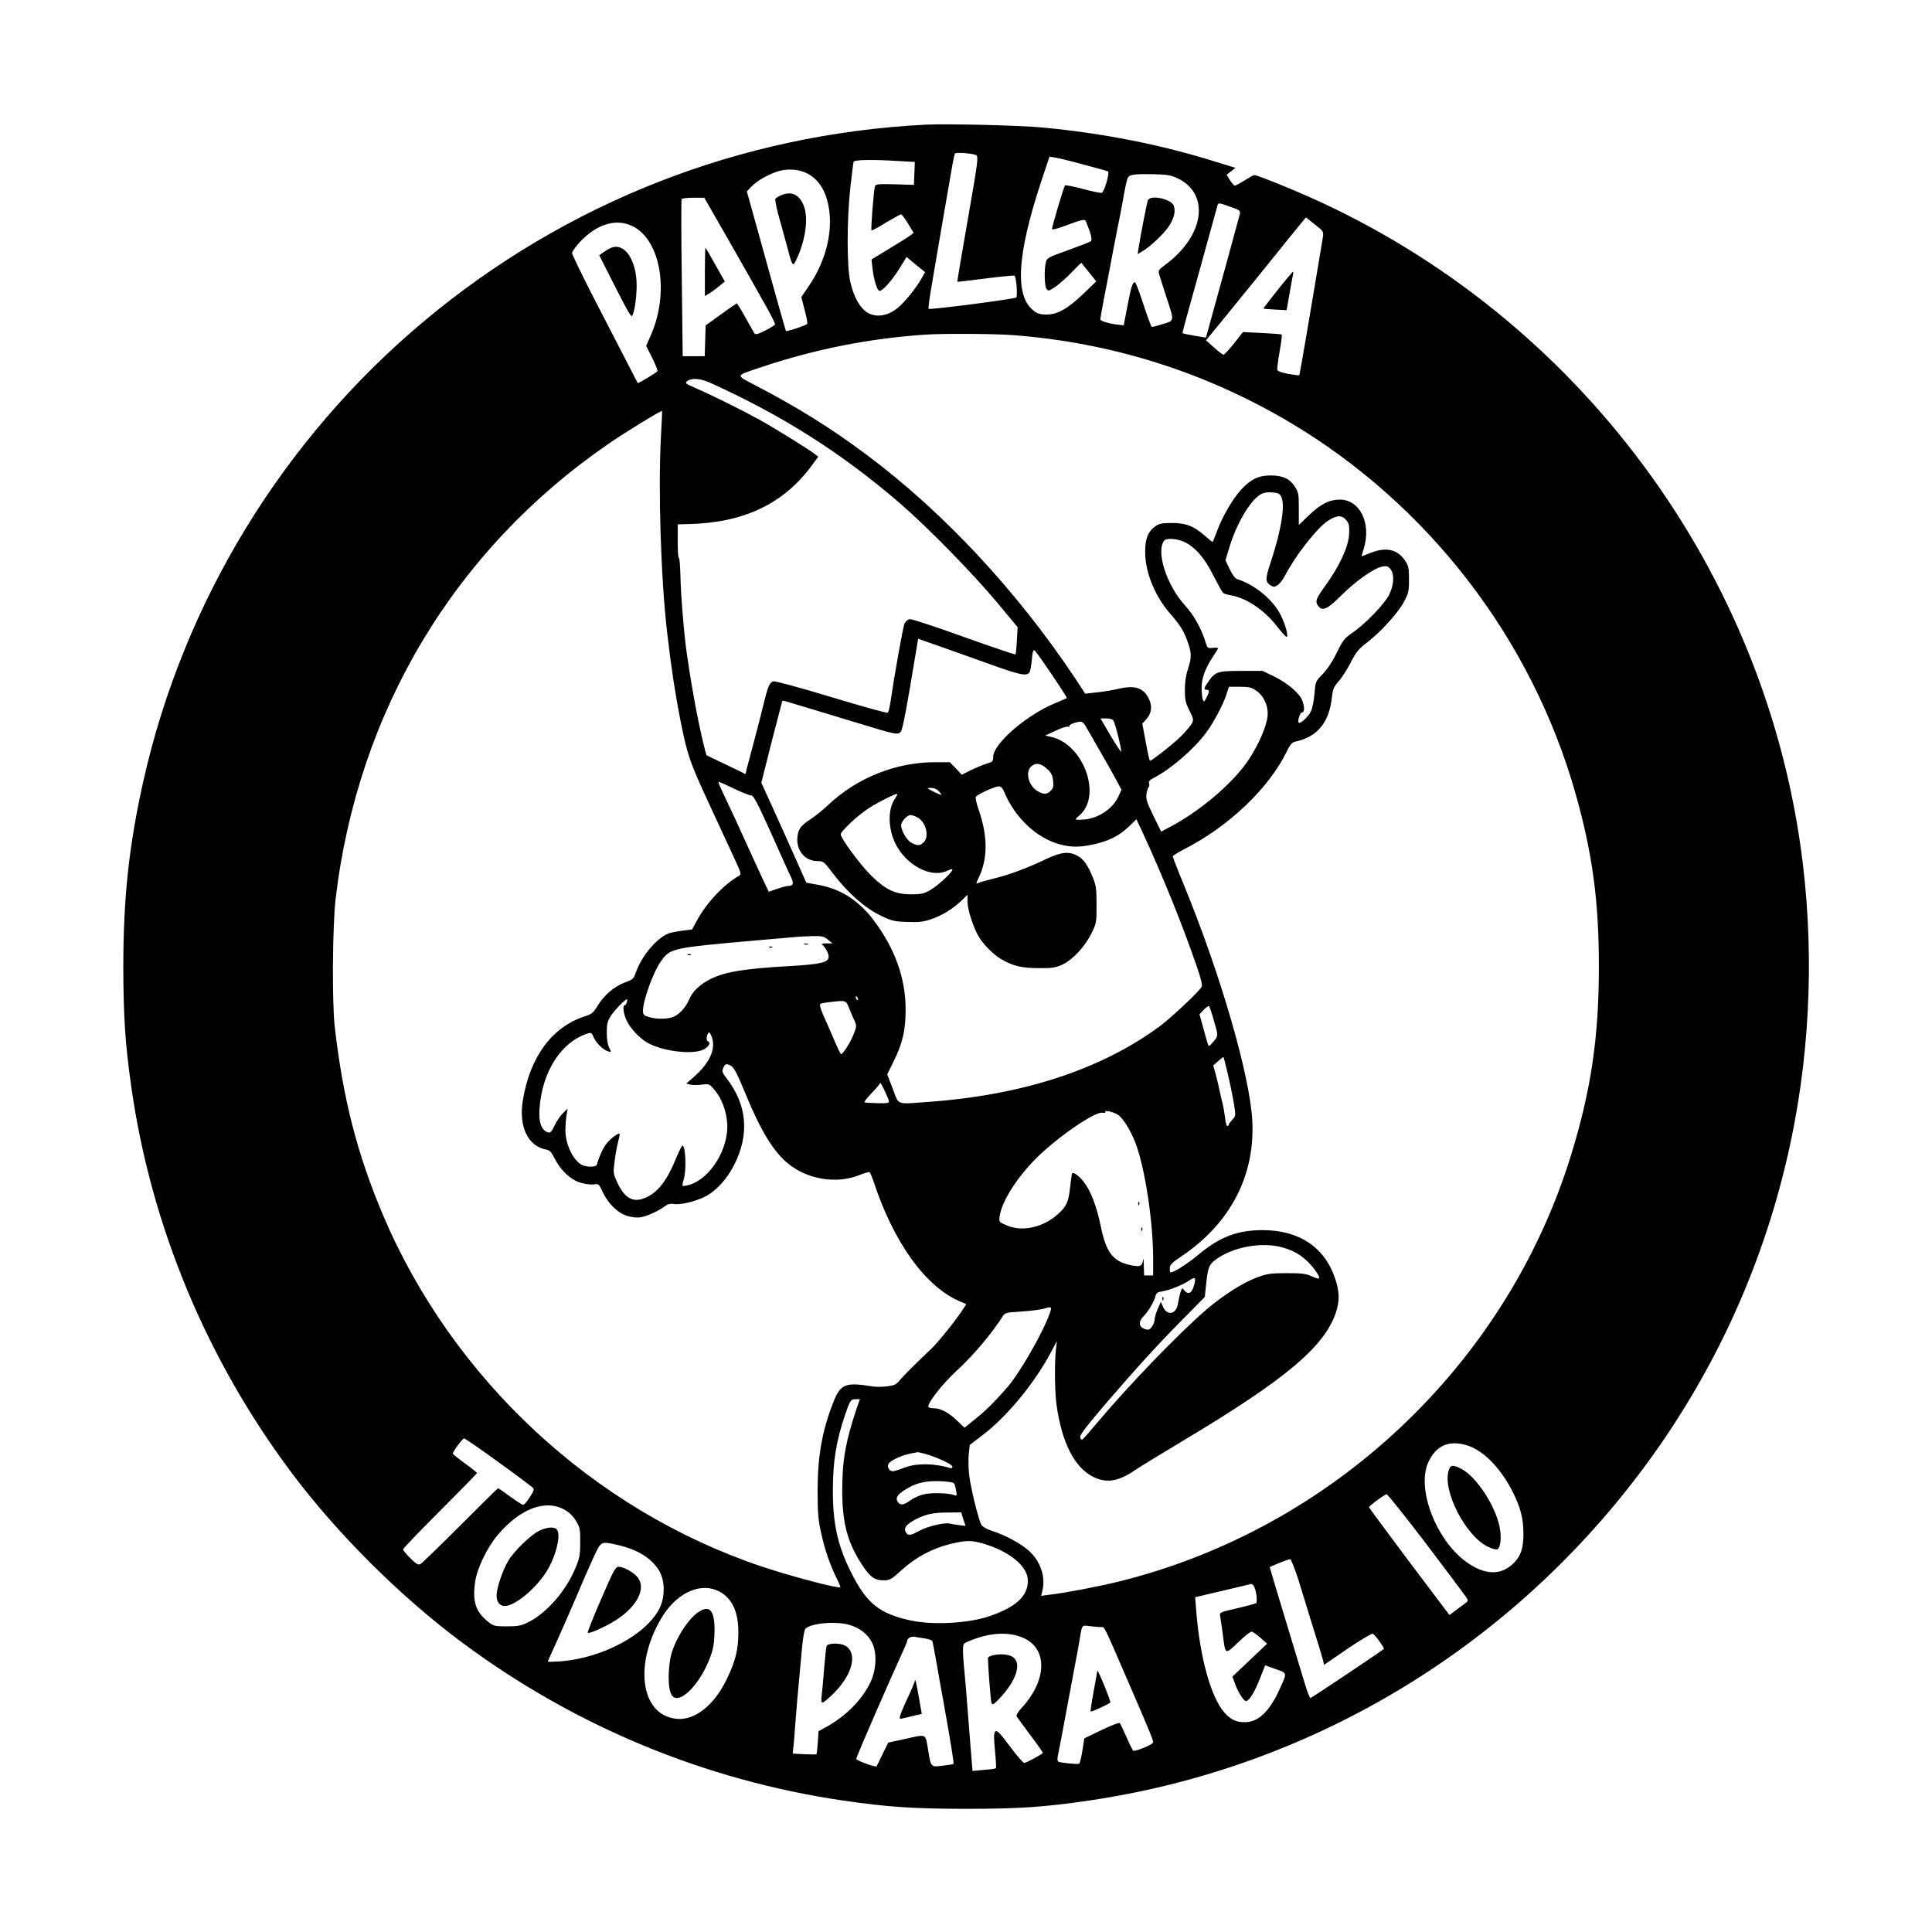 <?xml version="1.0" standalone="no"?>
<!DOCTYPE svg PUBLIC "-//W3C//DTD SVG 20010904//EN"
 "http://www.w3.org/TR/2001/REC-SVG-20010904/DTD/svg10.dtd">
<svg version="1.0" xmlns="http://www.w3.org/2000/svg"
 width="1280pt" height="1280pt" viewBox="0 0 1280 1280"
 preserveAspectRatio="xMidYMid meet">
<g transform="translate(0,1280) scale(0.1,-0.1)"
fill="#000000" stroke="none">
<path d="M6130 11974 c-1225 -63 -2376 -513 -3315 -1297 -939 -784 -1600
-1865 -1866 -3055 -95 -426 -132 -770 -132 -1232 1 -326 12 -504 53 -792 131
-920 498 -1803 1063 -2557 304 -405 719 -818 1127 -1122 746 -555 1608 -913
2525 -1048 296 -43 456 -54 810 -55 355 0 521 11 820 55 1453 213 2759 990
3650 2171 471 624 803 1336 978 2098 144 624 179 1295 101 1940 -233 1928
-1485 3620 -3267 4414 -151 67 -348 146 -366 146 -6 0 -35 -16 -65 -35 -30
-19 -59 -35 -65 -35 -5 0 -19 16 -32 36 l-22 36 29 23 29 23 -130 40 c-363
114 -745 189 -1145 227 -161 15 -630 26 -780 19z m336 -201 c18 -7 14 -38 -56
-438 -34 -193 -69 -400 -67 -402 1 -1 85 9 187 22 101 13 188 21 191 19 12 -7
22 -135 12 -145 -10 -10 -572 -83 -581 -75 -2 3 3 49 12 103 9 54 23 136 31
183 8 47 23 137 34 200 26 151 69 400 82 474 6 33 13 64 16 69 5 9 109 2 139
-10z m715 -64 c84 -22 156 -42 160 -45 13 -7 -26 -139 -42 -142 -9 -1 -66 10
-127 27 -62 16 -114 26 -116 23 -12 -22 -86 -271 -86 -290 0 -6 35 3 78 19
123 46 140 50 147 31 33 -80 43 -121 32 -130 -7 -6 -75 -32 -152 -60 -130 -46
-140 -52 -146 -79 -12 -52 -9 -159 4 -176 11 -17 16 -16 58 12 25 17 74 60
108 96 35 36 64 65 66 63 1 -2 23 -30 50 -62 l48 -60 -85 -82 c-102 -98 -171
-138 -244 -138 -41 0 -59 5 -86 26 -126 96 -111 366 49 852 l56 168 38 -6 c21
-3 107 -24 190 -47z m-1227 24 l107 -6 -3 -76 -3 -76 -126 4 c-111 3 -127 1
-132 -13 -8 -21 -29 -287 -23 -293 2 -2 45 21 95 52 51 30 96 55 101 55 5 0
25 -28 46 -61 l37 -62 -24 -18 c-13 -10 -76 -50 -140 -88 l-115 -70 7 -63 c9
-73 29 -140 45 -145 17 -6 83 67 133 148 l47 77 61 -51 62 -50 -22 -39 c-42
-74 -123 -173 -171 -207 -66 -48 -140 -55 -194 -19 -47 32 -86 102 -108 198
-24 101 -24 414 0 630 10 85 19 161 21 168 5 14 124 16 299 5z m-608 -81 c78
-40 125 -114 145 -227 28 -165 -21 -358 -133 -521 l-49 -72 22 -86 c13 -47 20
-88 17 -92 -13 -12 -137 -53 -141 -46 -4 6 -101 353 -233 831 l-26 93 29 30
c35 37 95 73 165 99 65 24 147 20 204 -9z m2449 -30 c225 -102 188 -383 -77
-578 -42 -31 -46 -37 -38 -62 4 -15 25 -79 45 -142 57 -174 58 -162 -21 -187
-37 -12 -70 -20 -74 -18 -4 3 -29 70 -55 150 -26 80 -51 145 -55 145 -17 0
-25 -26 -50 -155 l-25 -130 -30 3 c-61 6 -125 24 -125 36 0 7 11 68 24 137 13
68 41 210 60 314 20 105 41 210 46 235 5 25 17 88 26 140 9 52 21 103 26 112
11 22 42 26 168 24 85 -2 115 -6 155 -24z m-2970 -409 c272 -477 315 -555 309
-564 -3 -5 -33 -23 -66 -40 -48 -24 -63 -28 -70 -17 -4 7 -32 55 -60 106 -28
50 -54 92 -57 92 -3 -1 -51 -34 -106 -74 l-100 -72 -3 -102 -3 -102 -73 0 -73
0 -6 516 c-4 284 -4 521 -1 525 3 5 38 9 78 9 l72 0 159 -277z m3389 168 c-4
-14 -37 -138 -75 -276 -38 -137 -81 -293 -95 -345 -14 -52 -32 -118 -40 -146
l-15 -51 -76 13 c-42 7 -77 15 -78 16 -2 2 14 64 35 138 50 181 192 691 197
712 4 15 12 14 79 -10 69 -24 73 -27 68 -51z m550 -155 c-4 -23 -20 -120 -36
-216 -16 -96 -49 -291 -73 -433 -24 -142 -45 -260 -47 -263 -2 -2 -35 2 -74 9
-46 9 -70 18 -72 28 -1 9 6 64 16 122 11 59 17 109 13 111 -3 2 -62 6 -131 10
l-125 6 -59 -75 c-33 -41 -64 -75 -70 -75 -6 0 -35 22 -63 48 l-53 47 131 160
c71 88 174 215 229 282 54 67 144 179 200 248 l102 125 59 -47 c58 -45 59 -46
53 -87z m-4576 77 c191 -91 250 -444 121 -731 l-28 -64 40 -79 c22 -44 37 -84
35 -88 -6 -10 -128 -83 -131 -79 -2 4 -145 281 -309 599 -69 135 -126 254
-126 263 0 9 24 42 52 73 113 119 238 157 346 106z m2521 -723 c656 -50 1269
-243 1833 -576 920 -545 1607 -1437 1897 -2464 112 -397 154 -710 154 -1145 0
-468 -52 -819 -185 -1250 -429 -1390 -1585 -2477 -3003 -2825 -127 -31 -350
-74 -449 -85 l-58 -8 8 34 c23 92 -13 198 -92 267 -53 47 -157 103 -238 128
-34 11 -64 27 -73 40 -19 30 -70 236 -82 331 -5 43 -6 106 -3 139 l7 61 81 62
c164 123 349 348 459 556 l37 70 -7 -64 c-9 -92 -7 -277 5 -360 35 -249 119
-414 242 -475 88 -44 166 -32 275 42 32 22 184 115 338 207 669 401 922 615
997 843 24 75 23 136 -7 223 -70 207 -239 319 -479 319 -169 0 -286 -45 -429
-165 -74 -61 -159 -115 -182 -115 -3 0 -5 12 -5 28 1 22 13 36 78 79 321 216
486 530 469 892 -14 299 -209 973 -453 1567 -41 99 -74 185 -74 190 0 5 34 26
76 48 297 152 561 404 680 649 21 43 35 59 54 63 147 31 226 126 244 293 6 55
13 71 45 107 21 24 57 80 80 125 35 68 52 90 104 129 91 69 207 196 247 270
32 60 35 72 35 151 0 76 -3 90 -27 126 -49 74 -128 91 -230 49 -32 -13 -58
-23 -58 -22 0 0 7 23 15 50 52 170 -25 326 -159 326 -71 -1 -126 -29 -204
-104 l-67 -64 0 107 c0 100 -2 110 -27 148 -34 52 -80 73 -159 73 -81 0 -133
-25 -198 -96 -56 -61 -127 -185 -161 -281 -13 -35 -25 -63 -27 -63 -3 0 -25
18 -50 40 -74 65 -126 85 -218 85 -67 0 -85 -4 -111 -22 -49 -35 -68 -85 -67
-173 1 -134 65 -290 166 -406 68 -78 92 -117 117 -190 25 -71 25 -103 0 -178
-13 -38 -20 -86 -20 -136 0 -66 4 -86 31 -139 35 -70 36 -67 -41 -153 -36 -42
-206 -178 -221 -178 -3 0 -16 55 -28 123 l-23 123 26 28 c33 37 41 81 22 126
-33 81 -92 103 -203 77 -38 -9 -103 -20 -145 -24 l-78 -9 -66 101 c-386 579
-872 1101 -1381 1481 -231 173 -455 313 -727 455 -147 77 -148 67 14 122 365
123 721 194 1100 220 113 8 458 6 579 -3z m-1997 -319 c479 -218 864 -463
1250 -795 186 -161 479 -460 647 -661 l133 -160 -5 -88 c-2 -48 -7 -90 -9 -93
-3 -2 -157 50 -342 116 -185 67 -347 120 -359 118 -12 -2 -27 -14 -34 -28 -10
-21 -66 -334 -94 -525 -5 -32 -13 -63 -17 -67 -4 -4 -172 42 -372 103 -209 63
-374 108 -386 105 -25 -7 -36 -32 -64 -146 -11 -47 -38 -152 -60 -235 -22 -82
-45 -169 -51 -192 l-10 -42 -37 19 c-20 10 -77 37 -127 61 -49 23 -92 44 -93
45 -7 5 -50 193 -75 329 -24 132 -31 172 -56 340 -18 120 -41 395 -43 521 -2
67 -6 120 -10 117 -5 -2 -8 47 -8 110 l0 113 73 2 c363 8 628 134 813 385 l45
61 -23 18 c-39 31 -268 173 -368 228 -108 60 -309 160 -420 208 -70 31 -74 34
-56 48 31 22 88 17 158 -15z m-333 -351 c-19 -353 -1 -946 42 -1310 28 -238
51 -388 88 -578 46 -229 61 -271 191 -552 70 -151 147 -317 171 -369 39 -85
41 -94 26 -103 -99 -55 -217 -180 -278 -294 l-34 -62 -55 -7 c-30 -3 -72 -11
-93 -17 -77 -23 -182 -144 -223 -257 -16 -47 -21 -51 -74 -70 -70 -26 -139
-85 -181 -155 -28 -46 -39 -55 -83 -69 -217 -69 -365 -268 -412 -557 -28 -173
32 -302 153 -326 26 -5 36 -16 57 -58 39 -79 107 -143 173 -162 31 -9 70 -14
88 -11 31 5 33 3 56 -46 37 -81 102 -144 165 -163 33 -9 67 -13 91 -8 43 7
122 44 160 74 17 13 34 17 52 14 43 -9 140 13 208 46 76 38 147 114 198 214
101 201 85 394 -49 569 -32 41 -34 50 -24 72 12 28 20 30 49 15 23 -13 42 -50
104 -200 93 -227 181 -372 275 -448 130 -107 323 -138 474 -77 33 13 63 22 67
19 4 -2 15 -28 25 -57 134 -409 347 -705 578 -801 l38 -16 -17 -27 c-49 -76
-165 -221 -214 -268 -120 -114 -187 -182 -212 -212 -21 -26 -35 -32 -82 -38
-31 -4 -74 -4 -94 -1 -179 30 -214 17 -260 -99 -76 -192 -106 -360 -106 -590
0 -150 4 -196 23 -280 25 -115 60 -215 102 -299 16 -32 27 -60 25 -62 -10 -11
-338 76 -522 138 -1115 375 -2046 1240 -2508 2329 -171 405 -264 767 -319
1244 -19 165 -15 665 5 845 146 1248 790 2322 1815 3024 105 73 343 218 348
213 2 -1 -2 -76 -7 -167z m4109 -400 c28 -53 2 -219 -68 -431 -37 -110 -38
-134 -5 -155 23 -15 27 -15 50 0 14 9 34 35 46 58 67 131 213 319 286 367 59
39 94 40 123 4 19 -24 21 -38 18 -94 -4 -81 -64 -211 -157 -339 -64 -89 -69
-105 -48 -134 28 -38 61 -23 152 68 98 97 218 182 272 192 31 6 39 3 55 -16
27 -34 24 -105 -9 -171 -31 -62 -158 -193 -245 -253 -51 -35 -62 -49 -102
-131 -28 -58 -63 -110 -93 -141 -47 -48 -48 -50 -54 -130 -4 -44 -14 -97 -24
-117 -16 -35 -71 -85 -81 -75 -9 10 9 68 22 68 18 0 18 41 0 83 -19 47 -100
114 -186 156 l-75 36 -142 0 c-157 0 -173 -5 -220 -75 -27 -39 -29 -50 -8 -50
19 0 19 -13 -2 -53 -15 -29 -17 -30 -24 -12 -4 11 -8 46 -8 77 -1 64 26 135
78 212 17 25 31 48 31 51 0 4 -16 5 -35 3 -32 -4 -36 -2 -46 32 -28 93 -78
183 -139 250 -121 133 -193 357 -137 428 15 19 86 14 135 -9 72 -36 132 -104
191 -222 30 -59 59 -111 65 -116 6 -4 29 -12 51 -15 105 -19 218 -95 305 -205
30 -39 59 -70 63 -70 15 -1 -4 73 -35 138 -50 105 -173 207 -293 245 -12 3
-32 31 -48 65 l-28 59 26 86 c47 154 132 301 201 347 21 14 43 19 79 17 41 -3
52 -7 63 -28z m-1920 -1114 c187 -67 231 -76 251 -53 6 8 14 46 17 85 5 57 10
70 20 61 16 -13 217 -309 212 -314 -1 -1 -37 -17 -78 -34 -191 -79 -410 -269
-410 -356 0 -29 -4 -33 -42 -44 -24 -7 -71 -27 -105 -43 l-61 -31 -39 42 -40
41 -99 0 c-259 0 -517 -103 -709 -285 -33 -31 -82 -71 -110 -89 -71 -47 -87
-69 -92 -123 -8 -88 50 -157 131 -158 42 0 44 -2 104 -81 94 -124 207 -226
309 -276 79 -39 92 -43 182 -46 79 -3 107 0 160 18 72 24 147 70 204 126 l37
36 0 -45 c0 -52 37 -168 73 -230 32 -55 98 -121 151 -152 77 -45 135 -59 246
-59 90 -1 112 2 158 23 67 30 151 120 194 209 32 64 33 72 33 187 0 104 -3
128 -24 180 -35 85 -60 121 -102 145 -57 31 -107 26 -207 -21 -130 -62 -252
-107 -350 -130 -48 -12 -94 -25 -103 -30 -14 -7 -13 -2 3 31 64 130 64 281 -2
467 -12 35 -18 68 -15 74 10 16 126 69 151 69 15 0 26 -10 35 -32 71 -174 217
-312 374 -353 75 -19 125 -19 217 0 101 22 169 55 233 115 l54 52 37 -78 c132
-285 267 -617 363 -897 29 -83 38 -124 32 -135 -17 -32 -206 -209 -281 -264
-387 -284 -904 -453 -1525 -498 -224 -16 -197 -26 -240 86 l-37 96 40 81 c62
124 82 210 82 349 0 208 -72 407 -214 594 -98 129 -216 204 -361 231 l-83 15
-81 182 c-44 99 -111 248 -149 331 l-68 149 68 270 c38 148 70 271 71 273 2 1
17 -1 33 -6 16 -5 97 -30 179 -54 83 -25 204 -62 270 -82 279 -85 284 -86 304
-61 11 13 39 160 92 483 l22 131 151 -53 c83 -29 234 -83 334 -119z m1754
-171 c51 -35 82 -102 76 -168 -5 -65 -58 -188 -123 -287 -97 -148 -304 -328
-502 -437 l-80 -43 -52 106 c-44 91 -50 111 -45 145 4 22 10 42 14 44 5 3 6
14 3 24 -4 15 4 24 34 39 113 59 263 189 345 299 50 69 111 183 133 251 l17
52 71 0 c60 0 78 -4 109 -25z m-944 -202 c14 -26 54 -191 50 -202 -1 -5 -33
42 -70 105 l-67 114 39 0 c27 0 42 -5 48 -17z m-187 -31 c90 -155 172 -299
202 -355 l37 -69 -19 -42 c-37 -85 -138 -151 -236 -156 -59 -3 -59 -3 -21 30
148 131 24 470 -190 518 l-39 9 69 32 c37 18 75 30 83 27 8 -3 11 -1 8 4 -5 9
42 27 75 29 8 0 22 -11 31 -27z m-255 -285 c29 -26 37 -42 41 -79 4 -37 2 -49
-16 -67 -26 -26 -47 -26 -89 -1 -57 35 -80 122 -42 160 29 29 65 25 106 -13z
m-2073 -132 c52 -25 103 -45 114 -45 16 0 41 -49 133 -252 62 -139 121 -271
132 -292 19 -42 13 -55 -23 -56 -9 0 -41 -9 -71 -19 l-55 -19 -36 76 c-31 67
-95 205 -184 402 -14 30 -45 96 -69 147 -44 92 -48 103 -39 103 2 0 46 -20 98
-45z m1357 -17 c11 -12 18 -23 17 -24 -2 -2 -25 8 -52 21 -47 24 -47 25 -17
25 19 0 39 -8 52 -22z m-289 -47 c-49 -68 -49 -192 -1 -295 70 -148 240 -238
348 -184 17 9 32 12 32 7 0 -18 -94 -105 -145 -135 -44 -25 -60 -29 -130 -29
-106 0 -168 30 -267 128 -73 73 -198 243 -198 270 0 17 94 108 166 159 47 35
188 108 207 108 5 0 -1 -13 -12 -29z m150 -128 c55 -33 77 -125 39 -163 -24
-24 -41 -25 -81 -4 -30 15 -68 80 -69 115 0 25 39 69 62 69 11 0 33 -8 49 -17z
m-596 -808 l30 -25 -40 0 c-22 0 -35 -4 -29 -8 20 -14 44 -57 44 -80 0 -38
-49 -50 -251 -62 -313 -18 -437 -38 -537 -89 -66 -34 -115 -81 -136 -132 -21
-51 -64 -99 -103 -115 -40 -17 -112 -18 -164 -2 -34 10 -39 15 -39 42 0 68 69
259 120 329 61 85 70 87 635 137 127 11 246 21 265 23 19 2 67 4 105 5 61 1
74 -2 100 -23z m199 -391 c3 -8 2 -12 -4 -9 -6 3 -10 10 -10 16 0 14 7 11 14
-7z m-1531 -24 c-3 -11 -9 -20 -14 -20 -15 0 -9 -53 10 -96 25 -55 84 -119
138 -151 103 -60 313 -84 381 -43 32 20 42 45 20 52 -13 5 -3 58 11 58 4 0 13
-18 20 -40 22 -76 -21 -166 -121 -254 l-51 -45 27 -7 c15 -3 49 -4 76 0 47 6
49 6 84 -35 47 -55 78 -138 84 -221 11 -168 -111 -366 -251 -408 -21 -6 -41
-9 -44 -6 -3 2 0 20 6 39 20 60 14 227 -8 227 -4 0 -22 -37 -41 -82 -62 -154
-127 -235 -213 -267 -75 -29 -129 2 -176 102 -28 60 -29 65 -20 137 5 42 15
100 23 130 8 30 13 57 11 58 -8 8 -62 -32 -87 -65 -23 -30 -48 -84 -64 -140
-4 -17 -72 -16 -101 0 -56 31 -105 134 -107 222 0 33 3 80 7 105 l8 45 -31
-30 c-17 -16 -42 -53 -56 -82 -22 -45 -28 -51 -47 -44 -40 14 -59 67 -53 151
16 249 144 449 323 504 19 6 25 2 36 -26 17 -39 62 -83 95 -93 23 -7 23 -6 8
24 -10 19 -16 56 -16 99 0 58 4 75 28 113 24 37 94 109 106 109 2 0 2 -9 -1
-20z m1476 -48 c13 -31 29 -69 36 -83 10 -22 9 -34 -6 -73 -22 -60 -80 -150
-89 -139 -3 4 -19 37 -35 73 -15 36 -39 90 -52 120 -44 96 -56 131 -48 138 3
4 32 10 63 13 112 12 105 15 131 -49z m2415 -80 c29 -100 29 -95 -16 -146 -10
-11 -19 -18 -21 -15 -2 2 -17 50 -32 107 l-28 102 28 30 c16 17 32 27 36 23 4
-5 19 -50 33 -101z m90 -344 c14 -59 32 -146 40 -194 14 -87 14 -87 -10 -113
-13 -14 -24 -29 -24 -33 0 -5 -4 -8 -9 -8 -5 0 -12 26 -15 58 -4 31 -11 71
-15 87 -5 17 -14 57 -21 90 -7 33 -19 84 -27 113 l-15 53 33 29 c19 16 34 28
35 27 1 -1 14 -50 28 -109z m-2244 -186 c0 -10 -19 -13 -77 -11 -43 1 -81 4
-86 6 -4 2 18 30 48 61 30 31 55 61 56 67 1 14 58 -107 59 -123z m1517 -88
c32 -20 84 -104 115 -184 63 -163 118 -521 118 -772 l0 -108 -30 0 -30 0 -2
68 c0 37 -3 52 -5 34 -5 -42 -21 -48 -87 -33 -113 25 -157 84 -192 251 -28
138 -68 242 -114 300 -31 39 -67 66 -76 57 -3 -3 -9 -43 -14 -90 -10 -100 -24
-130 -81 -181 -97 -88 -237 -119 -338 -75 -53 22 -53 23 -48 61 13 96 112 254
242 384 137 137 386 309 437 302 16 -3 24 0 21 5 -9 15 56 0 84 -19z m1088
-878 c91 -24 160 -72 217 -150 42 -58 37 -69 -19 -43 -41 19 -66 22 -168 22
-108 0 -128 -3 -199 -29 -91 -34 -222 -117 -333 -212 -185 -159 -516 -502
-733 -761 -47 -56 -88 -102 -91 -102 -4 -1 -9 6 -12 14 -6 15 30 63 177 235
198 230 337 382 489 536 l159 161 9 85 c11 107 19 130 61 161 113 85 304 121
443 83z m-585 -254 c-12 -48 -38 -62 -62 -33 -16 21 -16 21 -27 -11 -6 -18
-13 -52 -17 -76 -11 -71 -72 -82 -99 -19 l-14 32 -20 -45 c-11 -25 -21 -57
-21 -71 0 -15 -9 -37 -19 -50 -16 -20 -23 -22 -47 -14 -40 14 -43 49 -9 83 32
32 71 97 80 134 6 22 14 28 48 33 51 9 130 41 177 72 40 27 45 20 30 -35z
m-955 -183 c-46 -129 -195 -389 -280 -489 -77 -89 -146 -158 -213 -211 l-72
-58 -47 45 c-56 55 -111 84 -158 84 -19 0 -35 5 -35 11 0 31 97 154 190 239
111 102 239 255 309 368 5 8 24 15 42 17 19 1 71 6 116 9 44 4 94 11 110 16
51 15 53 14 38 -31z m-1278 -626 c-74 -220 -97 -347 -97 -547 0 -222 37 -354
140 -506 48 -71 77 -90 134 -90 42 0 51 5 123 71 90 81 197 139 316 169 102
25 139 26 212 6 180 -51 305 -152 305 -248 0 -103 -78 -175 -255 -236 -137
-47 -376 -60 -522 -28 -208 45 -294 115 -397 324 -87 174 -119 322 -118 542 0
189 23 327 82 500 32 93 37 100 69 100 l28 0 -20 -57z m-2376 -359 c118 -85
220 -162 228 -169 12 -12 9 -21 -19 -64 -17 -28 -37 -51 -44 -51 -6 0 -45 25
-86 55 -41 30 -77 55 -80 55 -3 0 -115 -111 -250 -246 -135 -135 -253 -250
-264 -256 -15 -8 -26 -2 -67 38 -27 27 -49 53 -49 59 0 5 110 120 245 255 135
135 245 247 245 251 0 3 -36 32 -80 64 -44 32 -80 61 -80 64 0 14 64 101 75
101 6 0 108 -70 226 -156z m6416 111 c109 -32 226 -151 306 -311 51 -101 70
-176 70 -274 1 -101 -20 -158 -76 -207 -78 -68 -173 -66 -284 6 -211 137 -354
496 -269 676 51 108 135 145 253 110z m-3592 -56 c78 -21 185 -71 185 -86 0
-9 -6 -12 -17 -9 -97 31 -218 33 -293 5 -30 -11 -64 -23 -76 -25 -25 -7 -48
18 -39 44 6 22 83 59 148 72 23 4 44 8 47 9 3 0 23 -4 45 -10z m194 -195 c5
-5 12 -26 15 -48 7 -35 6 -38 -11 -32 -38 15 -151 18 -201 6 -29 -6 -70 -25
-93 -42 -43 -31 -66 -33 -82 -7 -15 24 -3 45 43 75 71 47 135 64 233 61 48 -2
91 -7 96 -13z m3129 -401 c137 -181 256 -340 265 -354 17 -25 16 -26 -16 -49
-17 -13 -46 -34 -63 -47 l-31 -23 -267 354 c-146 195 -266 357 -266 360 0 9
104 86 117 86 6 0 124 -147 261 -327z m-5703 222 c28 -16 55 -43 72 -73 26
-43 28 -55 27 -142 0 -84 -4 -104 -33 -172 -63 -150 -188 -293 -308 -354 -51
-25 -69 -29 -145 -29 -81 0 -88 2 -125 31 -82 66 -104 134 -85 264 13 90 79
227 150 311 150 177 320 239 447 164z m2637 -60 l15 -44 -46 5 c-25 3 -52 8
-59 10 -30 9 -150 -19 -199 -47 -62 -34 -79 -36 -93 -8 -14 26 6 51 65 82 69
35 117 46 211 46 l92 1 14 -45z m-2289 -171 c132 -30 225 -88 275 -172 38 -65
39 -173 2 -247 -88 -175 -378 -330 -657 -352 -46 -3 -83 -4 -83 -1 0 3 16 40
36 83 39 84 161 364 201 460 14 33 45 102 68 153 50 104 44 101 158 76z m4511
-236 c24 -79 59 -190 76 -248 18 -58 43 -139 56 -180 13 -41 26 -87 30 -102
l6 -28 155 106 c85 58 161 103 168 100 14 -5 79 -95 73 -101 -16 -15 -480
-325 -486 -325 -5 0 -23 48 -41 108 -33 108 -58 191 -149 492 -27 91 -57 188
-65 217 l-15 51 61 26 c34 14 67 25 74 26 7 0 31 -61 57 -142z m-280 -95 c3
-26 3 -50 -1 -54 -5 -4 -61 -19 -126 -34 -117 -27 -118 -27 -113 -54 3 -14 10
-66 17 -116 18 -142 14 -139 101 -57 41 40 82 72 89 72 8 0 34 -18 59 -40 l45
-40 -115 -109 -115 -109 14 -38 c20 -60 60 -124 76 -124 21 0 59 62 95 156
l32 81 69 -25 c79 -28 78 -21 26 -135 -66 -146 -141 -217 -229 -217 -59 0 -94
17 -137 65 -89 102 -162 367 -186 676 l-7 87 178 42 c99 23 184 43 189 45 17
5 32 -23 39 -72z m-3576 31 c96 -40 144 -133 144 -279 0 -112 -20 -193 -77
-310 -83 -172 -210 -273 -329 -263 -237 20 -290 349 -107 663 94 162 247 240
369 189z m879 -229 c71 -21 126 -64 152 -121 32 -67 27 -175 -11 -257 -54
-115 -158 -222 -289 -296 l-56 -31 -5 -75 c-3 -42 -7 -76 -9 -78 -2 -1 -39 -1
-81 1 l-76 4 3 31 c3 18 9 97 15 177 6 80 15 186 20 235 5 50 14 153 21 230 7
83 17 146 25 154 34 37 202 52 291 26z m1669 -15 c23 0 12 23 180 -365 149
-345 164 -382 164 -399 0 -12 -103 -56 -130 -56 -4 0 -24 39 -45 88 -21 48
-42 91 -46 96 -4 5 -59 -16 -121 -46 l-114 -55 -13 -82 c-7 -45 -17 -83 -21
-86 -10 -6 -125 6 -139 14 -6 4 -7 20 -1 46 5 22 18 92 30 155 21 115 60 322
85 455 8 39 19 99 25 135 20 122 14 113 73 106 29 -3 61 -6 73 -6z m-513 -73
c160 -73 153 -281 -15 -463 -25 -27 -37 -48 -32 -56 4 -7 46 -64 92 -126 47
-62 83 -114 81 -116 -14 -14 -112 -66 -123 -66 -7 0 -51 50 -96 111 -68 91
-85 108 -96 97 -10 -10 -11 -35 -2 -126 6 -62 9 -115 6 -117 -3 -3 -38 -8 -80
-11 l-75 -7 -12 149 c-6 82 -16 208 -22 279 -5 72 -14 174 -19 228 -6 54 -10
118 -10 143 0 42 2 46 37 60 139 59 268 66 366 21z m-656 -2 c24 -4 45 -11 49
-16 3 -5 16 -71 29 -147 13 -75 33 -189 45 -252 52 -292 71 -412 67 -416 -2
-3 -34 -8 -71 -12 -79 -10 -78 -12 -96 98 -20 118 -7 111 -145 81 l-120 -26
-37 -75 c-20 -41 -38 -78 -40 -82 -4 -9 -131 36 -135 49 -3 7 227 534 317 730
11 24 20 46 20 51 0 18 26 32 50 28 14 -3 44 -8 67 -11z"/>
<path d="M5174 11506 c-18 -8 -34 -18 -37 -23 -3 -5 5 -50 18 -99 14 -49 39
-141 56 -204 40 -150 41 -152 66 -98 60 127 80 271 49 353 -30 77 -82 101
-152 71z"/>
<path d="M7605 11473 c-7 -20 -49 -233 -60 -307 l-8 -49 33 19 c53 31 146 120
178 171 31 49 41 92 29 129 -16 46 -156 76 -172 37z"/>
<path d="M4670 11001 l0 -162 29 17 c15 9 45 31 66 48 l37 31 -62 110 c-34 61
-64 112 -66 114 -2 2 -4 -69 -4 -158z"/>
<path d="M8465 10879 c-53 -66 -96 -122 -94 -124 2 -1 38 -4 79 -6 l74 -4 17
95 c9 52 19 110 23 128 4 17 5 32 3 32 -3 0 -49 -54 -102 -121z"/>
<path d="M4051 11159 c-13 -5 -36 -18 -52 -30 l-29 -20 82 -162 c117 -231 130
-252 138 -236 18 33 32 157 27 230 -10 151 -85 250 -166 218z"/>
<path d="M5328 6543 c6 -2 18 -2 25 0 6 3 1 5 -13 5 -14 0 -19 -2 -12 -5z"/>
<path d="M5098 6523 c7 -3 16 -2 19 1 4 3 -2 6 -13 5 -11 0 -14 -3 -6 -6z"/>
<path d="M4558 6473 c7 -3 16 -2 19 1 4 3 -2 6 -13 5 -11 0 -14 -3 -6 -6z"/>
<path d="M7541 4824 c0 -11 3 -14 6 -6 3 7 2 16 -1 19 -3 4 -6 -2 -5 -13z"/>
<path d="M7561 4654 c0 -11 3 -14 6 -6 3 7 2 16 -1 19 -3 4 -6 -2 -5 -13z"/>
<path d="M7701 4194 c0 -11 3 -14 6 -6 3 7 2 16 -1 19 -3 4 -6 -2 -5 -13z"/>
<path d="M9600 3064 c-50 -131 111 -447 263 -514 26 -12 52 -18 57 -15 23 14
29 80 15 150 -30 145 -156 334 -256 385 -51 26 -68 25 -79 -6z"/>
<path d="M3570 2657 c-56 -28 -168 -137 -204 -200 -37 -63 -76 -180 -76 -227
0 -43 20 -70 54 -70 69 0 211 119 281 235 61 102 94 242 63 273 -19 19 -68 14
-118 -11z"/>
<path d="M3982 2204 c-52 -119 -91 -218 -88 -221 7 -8 79 22 151 62 171 95
247 233 173 312 -29 31 -90 63 -120 63 -20 0 -34 -26 -116 -216z"/>
<path d="M4625 2118 c-69 -47 -153 -182 -179 -284 -9 -35 -16 -100 -16 -144 0
-95 17 -140 54 -140 64 0 169 128 221 270 22 60 27 94 29 170 2 141 -32 181
-109 128z"/>
<path d="M5476 1893 c-3 -10 -10 -76 -16 -148 -5 -71 -13 -151 -16 -177 -5
-35 -3 -48 6 -48 6 0 40 28 75 63 122 122 157 260 80 311 -35 23 -122 22 -129
-1z"/>
<path d="M7270 1729 c0 -2 -11 -62 -24 -134 -14 -71 -22 -132 -20 -134 5 -5
123 50 130 60 2 4 -15 51 -37 105 -38 91 -49 114 -49 103z"/>
<path d="M6570 1831 c-14 -4 -25 -11 -25 -16 4 -98 19 -285 24 -298 6 -16 15
-10 62 40 102 111 137 220 83 262 -27 22 -91 27 -144 12z"/>
<path d="M6061 1663 c-1 -7 -21 -56 -46 -109 -25 -53 -48 -107 -51 -121 -6
-22 -4 -23 19 -17 15 3 48 11 75 18 l49 11 -18 103 c-18 103 -27 139 -28 115z"/>
</g>
</svg>

